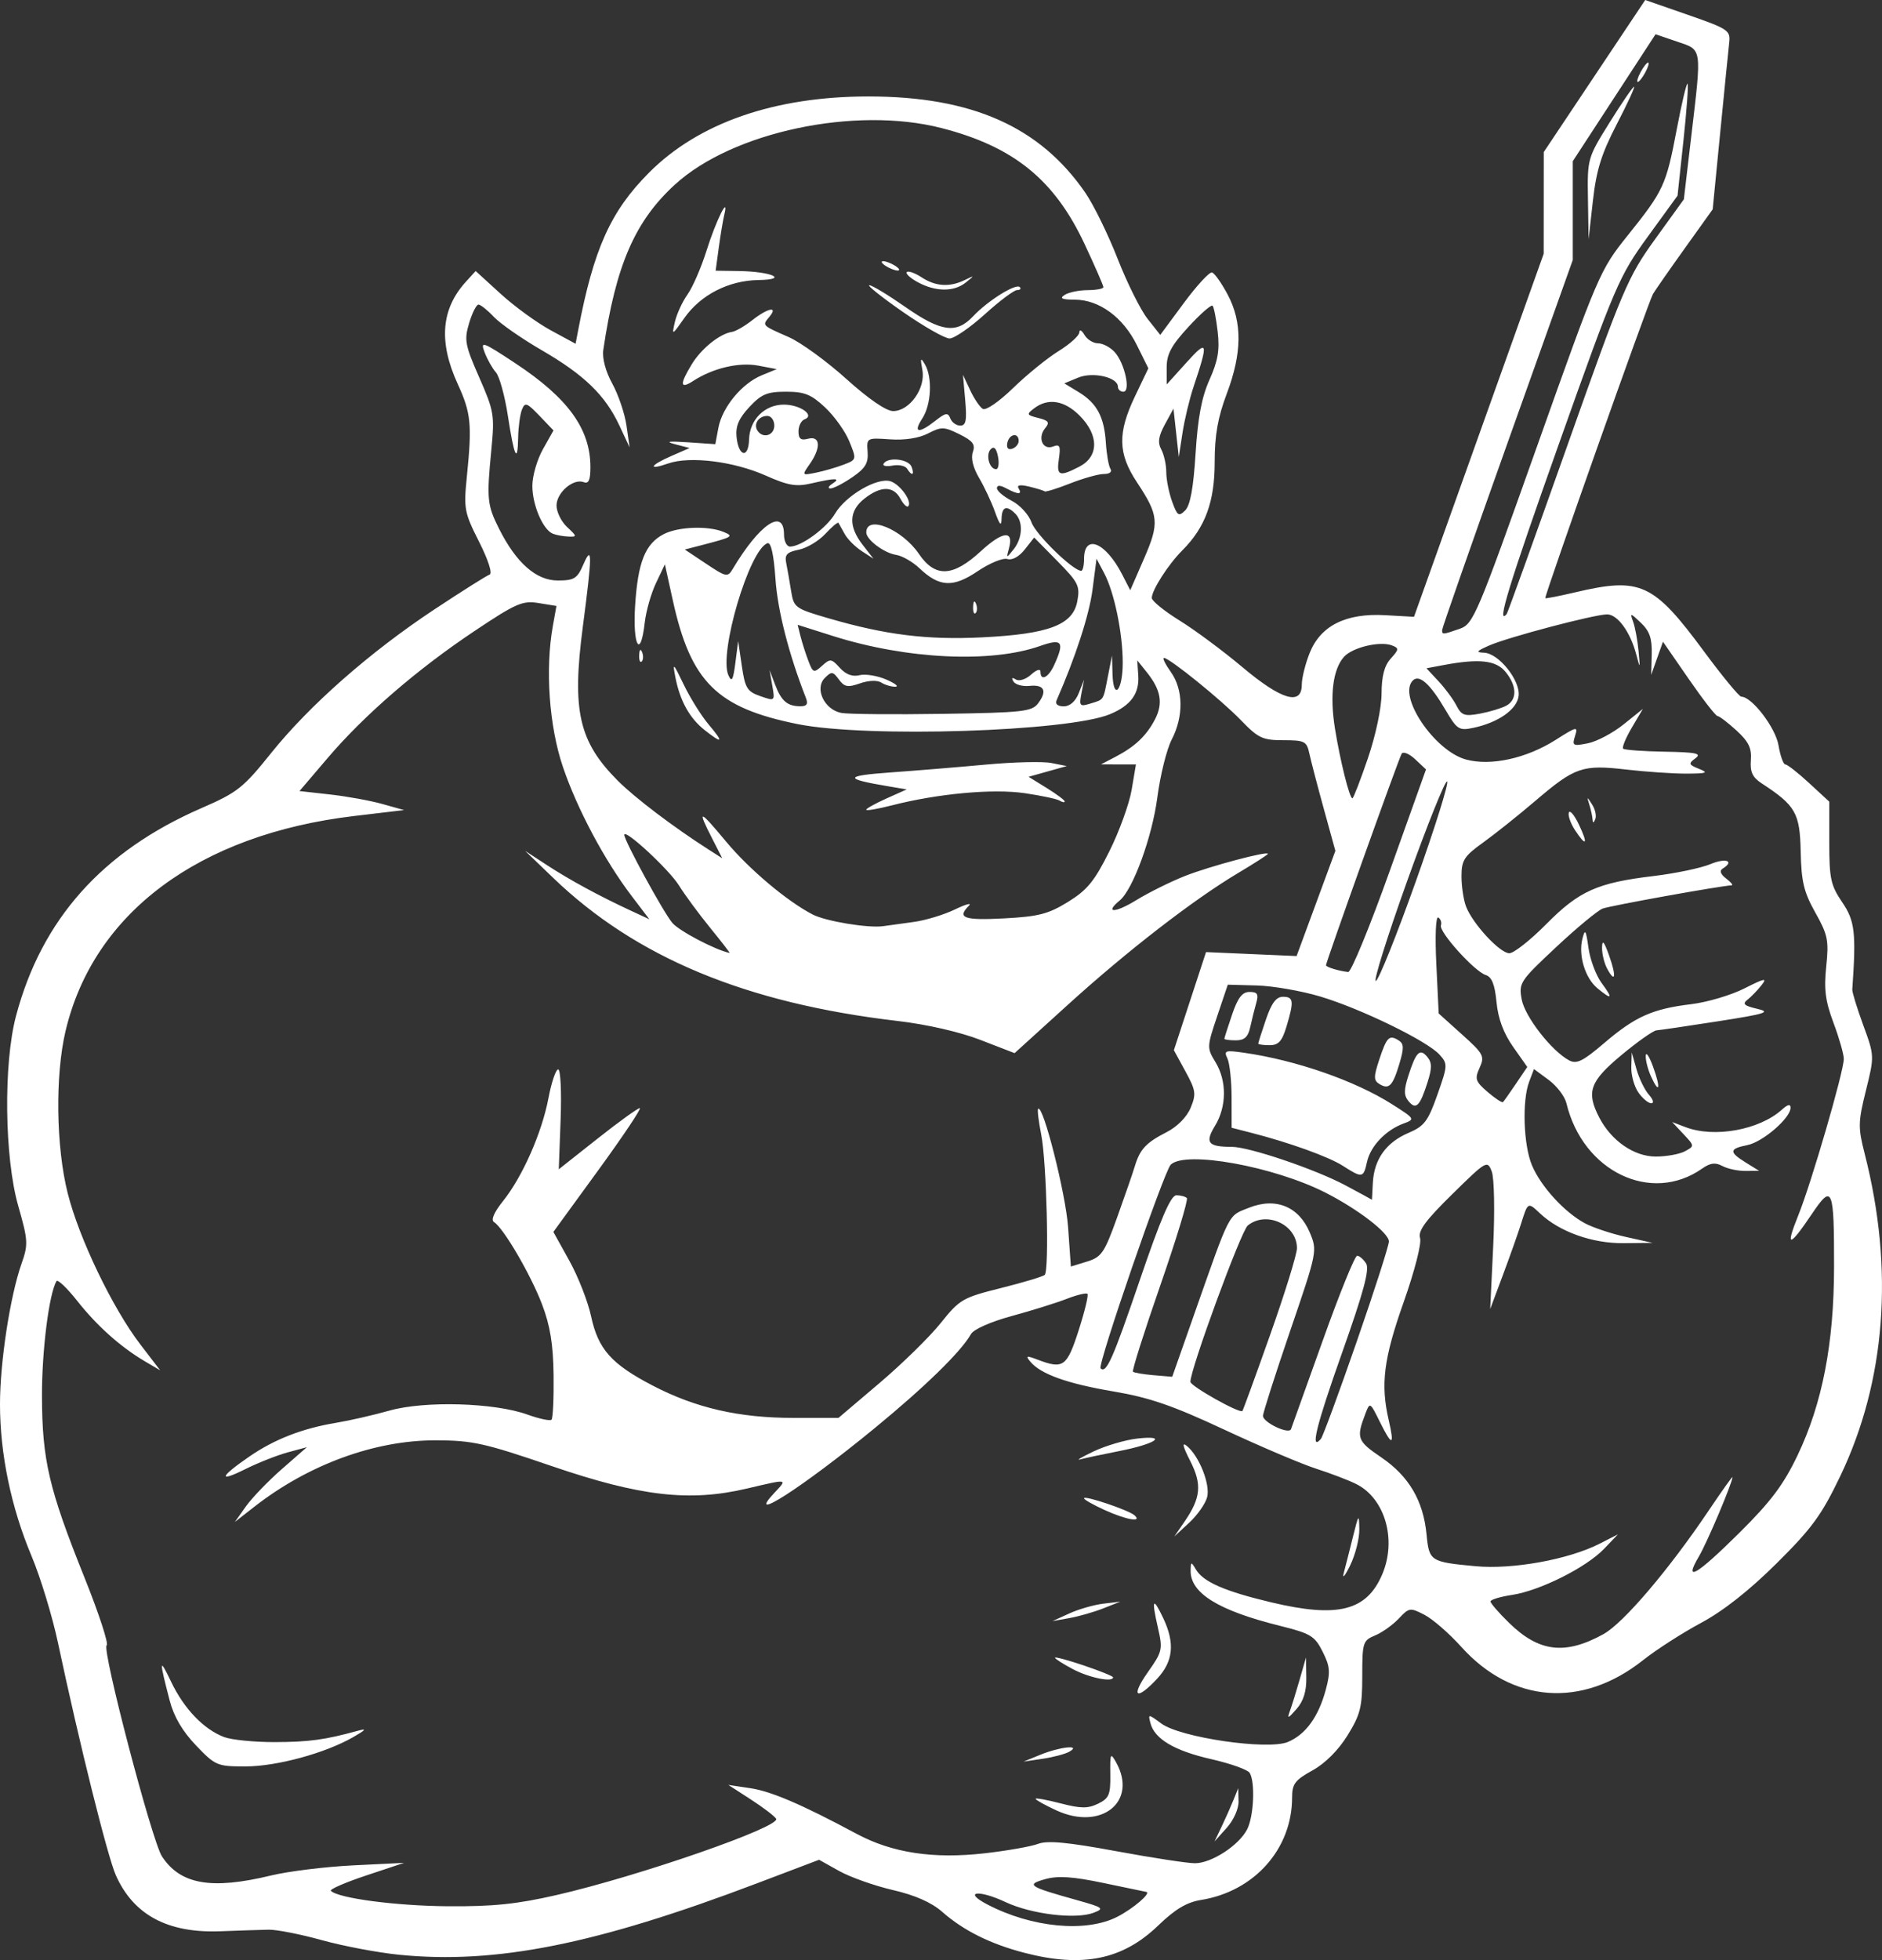 <?xml version="1.0" encoding="UTF-8" standalone="no"?>
<!-- Created with Inkscape (http://www.inkscape.org/) -->

<svg
   version="1.1"
   id="svg1"
   width="388.894"
   height="404.935"
   viewBox="0 0 388.894 404.935"
   xmlns="http://www.w3.org/2000/svg"
   xmlns:svg="http://www.w3.org/2000/svg">
  <rect x="0" y="0" width="388.894" height="404.935" fill="#333333" stroke="none"/>
  <defs
     id="defs1" />
  <g
     id="g1"
     transform="translate(-50.47,-26.312)">
    <path
       style="fill:#ffffff"
       d="m 132.97,430.148 c -4.4,-0.44 -11.6,-1.799 -16,-3.021 -4.4,-1.222 -9.35,-2.194 -11,-2.161 -1.65,0.033 -6.15,0.18 -10,0.326 -10.848,0.412 -17.906,-3.371 -21.556,-11.554 -1.723,-3.864 -7.58,-27.379 -11.955,-48 -1.167,-5.5 -3.635,-13.6 -5.485,-18 -4.205,-10.001 -6.505,-21.078 -6.505,-31.327 0,-8.7 2.09,-22.342 4.446,-29.019 1.409,-3.995 1.363,-4.808 -0.681,-11.97 -2.845,-9.968 -3.074,-29.324 -0.465,-39.184 5.291,-19.99 17.843,-34.068 38.315,-42.971 7.46,-3.244 8.625,-4.164 14.424,-11.395 7.916,-9.869 20.435,-20.878 33.767,-29.691 5.669,-3.748 10.785,-6.973 11.37,-7.168 0.623,-0.208 -0.28,-3.016 -2.176,-6.773 -3.058,-6.058 -3.2,-6.813 -2.529,-13.46 1.094,-10.842 0.868,-13.121 -1.901,-19.168 -3.968,-8.668 -3.42,-15.469 1.699,-21.092 l 2.02,-2.218 5.171,4.718 c 2.844,2.595 7.49,5.976 10.325,7.514 l 5.154,2.796 0.533,-2.796 c 3.21,-16.83 6.704,-24.594 14.662,-32.574 10.246,-10.275 25.946,-15.722 45.316,-15.722 21.369,0 35.428,6.241 44.824,19.898 1.708,2.482 4.707,8.607 6.665,13.611 1.958,5.004 4.743,10.596 6.188,12.425 l 2.628,3.327 4.872,-6.587 c 2.68,-3.623 5.302,-6.463 5.828,-6.312 0.526,0.151 1.988,2.227 3.25,4.613 3.02,5.71 2.956,12.028 -0.206,20.428 -1.856,4.931 -2.5,8.579 -2.5,14.159 0,8.179 -1.946,13.474 -6.697,18.225 -2.895,2.895 -6.294,8.194 -6.299,9.82 -0.002,0.609 2.584,2.707 5.746,4.663 3.163,1.955 9.009,6.294 12.992,9.642 8.054,6.77 12.258,8.007 12.258,3.608 0,-1.364 0.732,-4.309 1.626,-6.544 2.26,-5.649 7.485,-8.266 15.593,-7.811 l 5.967,0.335 13.4,-37.5 13.4,-37.5 0.007,-10.505 0.007,-10.505 10.484,-15.708 10.484,-15.708 8.827,3.07 c 8.312,2.89 8.809,3.224 8.529,5.712 -0.164,1.454 -0.999,9.802 -1.857,18.552 l -1.56,15.909 -5.788,8.091 c -3.184,4.45 -6.132,8.682 -6.551,9.404 -0.947,1.63 -22.523,62.566 -22.25,62.839 0.109,0.109 2.895,-0.436 6.19,-1.211 13.475,-3.17 16.15,-1.943 26.589,12.191 3.806,5.153 7.28,9.369 7.721,9.369 2.179,0 7.072,6.389 7.688,10.039 0.368,2.178 1.005,3.961 1.415,3.961 0.41,0 2.621,1.731 4.912,3.846 l 4.166,3.846 v 8.421 c 0,7.481 0.299,8.861 2.673,12.356 2.624,3.862 2.902,6.266 2.083,18.03 -0.038,0.55 0.979,3.861 2.26,7.358 2.324,6.342 2.325,6.376 0.558,13.5 -1.63,6.571 -1.649,7.621 -0.238,13.142 6.088,23.817 4.335,46.892 -5.054,66.5 -3.862,8.067 -5.849,10.79 -13.166,18.049 -5.662,5.617 -11.018,9.836 -15.617,12.301 -3.85,2.063 -9.25,5.536 -12,7.716 -12.57,9.968 -27.053,8.898 -37.545,-2.772 -2.478,-2.756 -5.896,-5.73 -7.596,-6.609 -2.97,-1.536 -3.179,-1.505 -5.324,0.778 -1.228,1.307 -3.425,2.872 -4.884,3.477 -2.526,1.049 -2.651,1.446 -2.651,8.412 0,6.4 -0.379,7.924 -3.041,12.23 -1.899,3.072 -4.621,5.791 -7.25,7.243 -3.616,1.997 -4.209,2.787 -4.209,5.601 0,10.62 -7.817,19.402 -18.839,21.164 -2.933,0.469 -5.329,1.903 -8.849,5.295 -7.323,7.058 -15.626,8.747 -27.633,5.619 -7.036,-1.833 -12.562,-4.584 -16.958,-8.444 -2.239,-1.966 -5.603,-3.453 -10.245,-4.53 -3.801,-0.882 -8.781,-2.648 -11.065,-3.924 l -4.154,-2.321 -12.879,4.884 c -33.227,12.602 -53.938,16.734 -73.879,14.741 z m 148.357,-7.837 c 3.288,-1.677 7.092,-4.932 6.016,-5.148 -0.205,-0.041 -4.197,-0.873 -8.872,-1.849 -6.35,-1.326 -9.385,-1.527 -12,-0.794 -4.08,1.143 -3.49,1.536 6.488,4.324 5.502,1.538 5.786,1.75 3.5,2.623 -3.703,1.414 -12.879,0.302 -18.218,-2.208 -5.561,-2.614 -8.882,-2.187 -3.77,0.485 9.192,4.804 20.375,5.873 26.857,2.566 z m -115.857,-4.501 c 17.048,-3.912 46.404,-14.11 45.381,-15.765 -0.341,-0.552 -2.704,-2.349 -5.25,-3.995 l -4.631,-2.992 4.5,0.671 c 4.369,0.651 10.66,3.348 22.007,9.433 7.348,3.941 15.839,5.23 26.48,4.021 4.625,-0.526 9.582,-1.401 11.015,-1.946 1.936,-0.736 6.082,-0.349 16.119,1.505 7.432,1.373 14.766,2.496 16.298,2.496 3.427,0 9.12,-3.705 10.802,-7.03 1.378,-2.724 1.678,-9.794 0.495,-11.656 -0.415,-0.652 -3.987,-1.921 -7.938,-2.82 -7.586,-1.725 -11.694,-4.155 -12.548,-7.422 -0.508,-1.941 -0.468,-1.94 2.249,0.07 3.921,2.899 21.971,5.535 26.123,3.815 3.672,-1.521 6.345,-5.191 7.849,-10.776 0.991,-3.679 0.897,-4.818 -0.647,-7.891 -1.635,-3.255 -2.466,-3.756 -8.861,-5.347 -12.674,-3.153 -18.482,-6.743 -18.413,-11.383 0.028,-1.88 0.12,-1.908 1.05,-0.311 1.529,2.626 5.911,4.548 15.645,6.862 13.751,3.27 19.702,1.755 22.913,-5.83 3.009,-7.11 0.567,-15.609 -5.344,-18.598 -1.537,-0.777 -5.269,-2.208 -8.294,-3.179 -3.025,-0.971 -11.575,-4.604 -19,-8.072 -10.673,-4.985 -15.47,-6.639 -22.905,-7.896 -9.582,-1.62 -15.057,-3.582 -17.198,-6.161 -1.019,-1.228 -0.796,-1.288 1.519,-0.408 5.302,2.016 6.044,1.486 8.471,-6.051 1.255,-3.895 2.074,-7.289 1.822,-7.542 -0.253,-0.253 -2.203,0.219 -4.334,1.049 -2.131,0.83 -7.23,2.42 -11.331,3.535 -4.331,1.177 -7.856,2.74 -8.408,3.728 -2.024,3.616 -9.583,10.986 -20.135,19.628 -14.727,12.062 -26.649,19.73 -20.5,13.184 2.779,-2.958 2.953,-2.93 -5.688,-0.898 -11.828,2.782 -22.035,1.604 -40.312,-4.65 -13.913,-4.761 -16.37,-5.306 -24,-5.319 -12.578,-0.022 -26.328,5.022 -37.483,13.751 l -3.983,3.116 2.267,-3.202 c 1.247,-1.761 4.594,-5.238 7.438,-7.726 l 5.171,-4.524 -3.956,1.072 c -2.176,0.59 -6.115,2.146 -8.754,3.459 -5.715,2.843 -5.326,1.635 0.839,-2.607 5.183,-3.566 10.968,-5.811 17.96,-6.968 2.75,-0.455 7.7,-1.589 11,-2.519 7.258,-2.046 21.662,-1.632 28.461,0.818 2.454,0.884 4.704,1.364 5,1.066 0.296,-0.298 0.489,-4.441 0.429,-9.206 -0.082,-6.411 -0.706,-10.225 -2.399,-14.664 -2.338,-6.129 -7.959,-15.744 -9.907,-16.949 -0.691,-0.427 -0.014,-2.006 1.869,-4.36 4.019,-5.026 8.014,-14.079 9.376,-21.248 0.621,-3.269 1.528,-5.943 2.014,-5.943 0.487,0 0.713,4.644 0.503,10.319 l -0.382,10.319 7.992,-6.319 c 4.396,-3.476 8.333,-6.319 8.75,-6.319 0.417,0 -3.431,5.755 -8.551,12.789 l -9.309,12.789 3.307,5.961 c 1.819,3.278 3.837,8.436 4.486,11.461 1.46,6.815 4.191,9.885 12.751,14.334 8.885,4.618 17.811,6.666 29.054,6.666 h 9.314 l 8.502,-7.218 c 4.676,-3.97 10.356,-9.537 12.623,-12.371 3.924,-4.907 4.521,-5.253 12.507,-7.251 4.612,-1.154 8.661,-2.373 8.996,-2.709 0.945,-0.945 0.381,-23.344 -0.728,-28.95 -0.544,-2.75 -0.834,-5.154 -0.645,-5.344 1.013,-1.013 5.702,17.5 6.194,24.457 l 0.574,8.114 3.323,-1.02 c 3.01,-0.924 3.597,-1.783 6.233,-9.114 1.6,-4.452 3.248,-9.219 3.66,-10.594 1.051,-3.5 2.326,-4.867 6.546,-7.02 2.221,-1.133 4.192,-3.126 4.985,-5.039 1.181,-2.852 1.075,-3.597 -1.076,-7.534 l -2.387,-4.369 3.322,-10.134 3.322,-10.134 9.357,0.409 9.357,0.409 4.007,-10.867 4.007,-10.867 -2.391,-8.678 c -1.315,-4.773 -2.659,-9.915 -2.985,-11.428 -0.547,-2.533 -0.97,-2.75 -5.372,-2.75 -4.283,0 -5.187,-0.424 -8.731,-4.096 -4.073,-4.221 -14.802,-12.904 -15.945,-12.904 -0.354,0 0.287,1.307 1.424,2.904 2.592,3.641 2.665,9.171 0.184,13.959 -1.036,2 -2.373,7.376 -2.971,11.947 -1.07,8.178 -5.027,19.016 -7.775,21.297 -3.213,2.666 -0.989,2.64 3.38,-0.041 2.612,-1.603 7.186,-3.871 10.163,-5.04 5.093,-2.001 17.087,-5.198 17.087,-4.555 0,0.162 -2.779,1.95 -6.176,3.974 -9.225,5.495 -22.98,16.141 -35.25,27.282 l -10.927,9.921 -7.073,-2.736 c -4.248,-1.644 -11.067,-3.204 -17.073,-3.906 C 204.62,233.576 181.874,224.122 164.745,207.64 l -5.774,-5.556 4.5,2.94 c 4.699,3.07 10.825,6.397 17.339,9.416 l 3.839,1.78 -3.61,-4.741 c -5.647,-7.416 -11.291,-18.004 -14.254,-26.741 -2.843,-8.384 -3.682,-20.171 -2.073,-29.121 l 0.741,-4.121 -3.692,-0.599 c -3.323,-0.539 -4.646,0.038 -13.241,5.778 -11.871,7.927 -22.775,17.355 -30.353,26.246 l -5.81,6.816 6.307,0.704 c 3.469,0.387 8.332,1.271 10.807,1.964 l 4.5,1.26 -10.333,1.227 c -32.097,3.81 -53.877,20.045 -59.629,44.449 -2.164,9.182 -1.966,23.874 0.453,33.487 2.35,9.342 9.279,23.757 15.019,31.246 l 4.09,5.336 -3.118,-1.836 c -5.05,-2.973 -9.916,-7.312 -14.015,-12.498 -2.111,-2.67 -4.041,-4.513 -4.291,-4.096 -1.543,2.583 -3.031,14.344 -3.005,23.758 0.036,13.217 1.427,19.15 8.785,37.482 2.976,7.415 5.038,13.715 4.582,14 -1.066,0.666 9.36,40.449 11.428,43.605 3.808,5.812 10.204,6.932 22.535,3.945 3.575,-0.866 11.225,-1.807 17,-2.092 l 10.5,-0.518 -7.845,2.611 c -4.315,1.436 -7.593,2.863 -7.284,3.171 1.532,1.532 13.42,3.101 24.129,3.184 9.359,0.073 14.31,-0.437 22.5,-2.316 z m 137.403,-14.072 c 0.791,-1.65 1.893,-4.125 2.45,-5.5 l 1.012,-2.5 0.068,2.694 c 0.039,1.544 -1.007,3.892 -2.45,5.5 l -2.517,2.806 z M 268.72,400.304 c -2.337,-1.083 -4.25,-2.15 -4.25,-2.371 0,-0.221 2.318,0.199 5.15,0.934 4.177,1.083 5.642,1.097 7.75,0.072 2.278,-1.107 2.591,-1.855 2.533,-6.041 -0.061,-4.404 0.034,-4.597 1.215,-2.469 4.503,8.115 -3.109,14.179 -12.398,9.875 z M 90.976,386.904 c -2.799,-2.921 -4.57,-5.935 -5.436,-9.25 -2.212,-8.475 -2.17,-9.061 0.284,-3.917 2.669,5.593 6.741,9.842 10.961,11.436 1.548,0.585 6.273,1.053 10.5,1.04 7.064,-0.022 10.346,-0.472 17.185,-2.356 1.854,-0.511 1.595,-0.169 -1,1.321 -5.792,3.327 -15.837,6.059 -22.277,6.059 -5.849,0 -6.214,-0.155 -10.218,-4.333 z m 174.495,1.914 c 4.009,-1.636 8.523,-2.119 6,-0.642 -0.825,0.483 -3.3,1.146 -5.5,1.474 l -4,0.596 z m 51.56,-9.081 c 0.4,-1.1 1.308,-4.025 2.016,-6.5 l 1.288,-4.5 0.068,4.139 c 0.046,2.844 -0.585,4.878 -2.016,6.5 -1.805,2.045 -1.986,2.093 -1.356,0.361 z m -29.366,-7.974 c 3.013,-4.274 3.105,-4.688 2.061,-9.249 -1.341,-5.861 -1.021,-6.41 1.113,-1.912 2.457,5.178 2.075,8.948 -1.27,12.529 -4.315,4.619 -5.516,3.756 -1.904,-1.369 z m -15.445,-0.594 c -2.062,-1.089 -3.75,-2.164 -3.75,-2.39 0,-0.226 2.7,0.501 6,1.616 3.3,1.114 6,2.21 6,2.434 0,1.09 -4.913,0.102 -8.25,-1.66 z m -0.756,-11.547 c 1.922,-0.874 5.072,-1.777 7,-2.005 l 3.506,-0.416 -3.536,1.392 c -1.945,0.765 -5.095,1.668 -7,2.005 l -3.464,0.614 z m 56.688,-8.385 c 0.366,-1.375 1.223,-4.75 1.906,-7.5 1.155,-4.654 1.245,-4.758 1.3,-1.5 0.032,1.925 -0.825,5.3 -1.906,7.5 -1.081,2.2 -1.666,2.875 -1.3,1.5 z m -32.92,-10.561 c 3.394,-4.938 3.652,-7.705 1.173,-12.565 -1.542,-3.022 -1.747,-3.963 -0.671,-3.07 2.543,2.11 4.845,7.914 4.183,10.548 -0.335,1.336 -2,3.716 -3.699,5.288 l -3.09,2.86 z m -16.513,-2.412 c -2.337,-1.061 -4.25,-2.149 -4.25,-2.417 0,-0.675 9.278,2.454 10.45,3.523 1.669,1.523 -1.752,0.913 -6.2,-1.106 z m -2.25,-12.111 c 2.475,-1.176 6.525,-2.368 9,-2.649 6.523,-0.74 3.823,1.109 -3.794,2.599 -3.462,0.677 -7.062,1.446 -8,1.71 -0.938,0.263 0.319,-0.484 2.794,-1.66 z m 105.376,37.726 c 4.104,-2.267 13.489,-13.291 21.689,-25.475 2.714,-4.034 4.935,-7.156 4.935,-6.94 0,1.144 -5.226,13.492 -6.94,16.397 -3.247,5.503 -0.504,3.902 8.349,-4.873 6.527,-6.469 9.126,-9.929 12.041,-16.03 5.117,-10.707 7.52,-23.107 7.537,-38.888 0.017,-16.441 -0.333,-17.276 -4.59,-10.954 -4.689,6.963 -5.537,7.047 -2.803,0.278 2.707,-6.702 9.407,-29.725 9.407,-32.326 0,-0.965 -0.957,-4.312 -2.127,-7.439 -1.689,-4.514 -1.998,-6.917 -1.502,-11.669 0.561,-5.366 0.329,-6.512 -2.247,-11.102 -2.385,-4.249 -2.9,-6.393 -3.031,-12.619 -0.169,-7.983 -1.046,-9.513 -8.082,-14.105 -1.881,-1.228 -2.402,-2.352 -2.216,-4.789 0.19,-2.488 -0.467,-3.832 -2.999,-6.145 -1.783,-1.628 -3.535,-2.961 -3.894,-2.961 -0.359,0 -3.041,-3.456 -5.961,-7.68 l -5.309,-7.68 -1.217,3.43 -1.217,3.43 0.114,-4.259 c 0.087,-3.264 -0.436,-4.783 -2.238,-6.5 -2.183,-2.079 -2.299,-2.097 -1.614,-0.241 0.406,1.1 0.909,3.8 1.119,6 0.363,3.803 0.34,3.841 -0.467,0.775 -1.222,-4.644 -3.866,-8.275 -6.025,-8.275 -2.601,0 -20.387,4.688 -24.334,6.415 -2.651,1.159 -2.853,1.437 -1.091,1.504 3.032,0.114 7.52,5.722 7.142,8.922 -0.332,2.804 -4.212,5.525 -9.428,6.612 -2.888,0.602 -3.319,0.32 -5.692,-3.731 -3.143,-5.363 -5.405,-7.4 -6.738,-6.067 -3.197,3.197 4.472,14.573 11.012,16.334 5.125,1.38 12.464,-0.235 18.52,-4.076 4.399,-2.79 4.633,-2.836 3.984,-0.79 -0.639,2.014 -0.443,2.124 2.66,1.504 1.843,-0.369 5.152,-2.118 7.355,-3.888 l 4.005,-3.218 -2.281,3.867 c -1.255,2.127 -2.063,4.085 -1.795,4.353 0.267,0.267 4.108,0.548 8.534,0.624 6.6,0.113 7.751,0.358 6.398,1.362 -1.485,1.103 -1.41,1.32 0.757,2.187 2.028,0.811 1.619,0.965 -2.594,0.982 -2.75,0.011 -8.346,-0.368 -12.436,-0.841 -9.087,-1.052 -10.608,-0.529 -18.805,6.468 -3.493,2.982 -8.355,6.861 -10.805,8.62 -3.918,2.814 -4.455,3.653 -4.455,6.965 0,2.071 0.42,4.87 0.933,6.219 1.36,3.578 7.002,9.676 8.952,9.676 0.923,0 4.35,-2.701 7.616,-6.001 6.806,-6.877 10.558,-8.559 22.199,-9.95 4.51,-0.539 9.797,-1.647 11.75,-2.463 3.216,-1.344 5.063,-0.638 2.49,0.952 -0.67,0.414 -0.394,1.16 0.75,2.027 0.995,0.755 1.508,1.387 1.138,1.404 -2.376,0.112 -25.127,4.212 -26.662,4.805 -1.036,0.4 -5.372,3.993 -9.635,7.985 -7.477,7.002 -7.727,7.383 -7.084,10.81 0.667,3.554 6.175,10.624 9.779,12.553 1.563,0.836 2.849,0.204 7.276,-3.578 6.39,-5.459 9.97,-7.056 17.981,-8.023 3.29,-0.397 8.234,-1.863 10.985,-3.257 4.22,-2.138 4.77,-2.24 3.517,-0.649 -0.817,1.037 -2.115,2.379 -2.884,2.981 -1.114,0.873 -0.708,1.255 2,1.881 2.932,0.678 1.821,1.032 -8.101,2.58 -6.325,0.987 -12.039,1.828 -12.698,1.869 -0.659,0.041 -3.921,2.341 -7.25,5.111 -6.546,5.448 -7.317,7.616 -4.588,12.894 2.49,4.815 7.2,8.069 11.678,8.069 2.194,0 4.902,-0.488 6.017,-1.085 2.013,-1.077 2.01,-1.105 -0.301,-3.565 l -2.329,-2.479 2.8,1.065 c 5.939,2.258 15.258,0.557 19.883,-3.629 1.207,-1.092 1.787,-1.217 1.787,-0.385 0,2.125 -5.732,7.074 -8.935,7.715 -3.777,0.755 -3.835,1.422 -0.315,3.605 l 2.75,1.705 -2.816,0.027 c -1.549,0.015 -3.694,-0.443 -4.767,-1.018 -1.466,-0.785 -2.507,-0.654 -4.184,0.525 -10.543,7.411 -24.675,0.602 -28.056,-13.517 -0.334,-1.395 -1.978,-3.549 -3.652,-4.788 l -3.045,-2.251 -0.99,2.603 c -1.488,3.913 -1.19,13.055 0.561,17.255 1.82,4.363 6.711,9.723 10.949,12 1.65,0.886 5.475,2.16 8.5,2.831 l 5.5,1.22 -6,0.062 c -6.45,0.067 -13.205,-2.333 -17.246,-6.127 -2.567,-2.41 -2.508,-2.443 -3.985,2.233 -0.608,1.925 -2.283,6.65 -3.722,10.5 l -2.616,7 0.623,-13 c 0.348,-7.253 0.215,-14.069 -0.301,-15.419 -0.903,-2.364 -1.088,-2.258 -8.172,4.701 -5.514,5.416 -7.103,7.579 -6.639,9.04 0.349,1.1 -1.107,6.78 -3.409,13.299 -4.128,11.692 -4.788,16.927 -3.066,24.351 1.238,5.34 0.701,5.459 -1.803,0.398 -2.08,-4.204 -2.087,-4.208 -3.052,-1.668 -1.887,4.964 -1.665,5.563 3.317,8.948 5.696,3.87 8.68,8.948 9.349,15.905 0.533,5.547 0.776,5.704 10.168,6.577 7.63,0.709 19.197,-1.391 25.579,-4.645 l 3.802,-1.938 -2.879,3.005 c -3.688,3.849 -13.281,8.648 -19.001,9.506 -2.446,0.367 -4.447,0.975 -4.447,1.35 0,0.376 1.726,2.369 3.836,4.429 6.201,6.055 11.596,6.69 19.54,2.302 z m 7.181,-111.864 c -0.856,-1.222 -1.516,-3.585 -1.467,-5.25 l 0.09,-3.027 0.995,3.5 c 0.547,1.925 1.701,4.287 2.565,5.25 0.883,0.985 1.09,1.75 0.472,1.75 -0.604,0 -1.799,-1 -2.655,-2.223 z m 2.606,-3.32 c -0.639,-1.403 -1.131,-3.318 -1.092,-4.254 0.039,-0.937 0.716,0.058 1.504,2.21 1.632,4.454 1.342,5.894 -0.412,2.044 z m -11.065,-18.207 c -2.557,-2.106 -3.988,-6.823 -3.108,-10.25 0.545,-2.125 0.733,-1.839 1.252,1.904 0.336,2.422 1.557,5.684 2.715,7.25 2.417,3.27 2.167,3.589 -0.858,1.096 z m 1.984,-4.099 c -0.595,-1.111 -1.061,-3.062 -1.037,-4.336 0.032,-1.697 0.421,-1.257 1.455,1.646 1.543,4.331 1.299,5.898 -0.418,2.69 z m -6.652,-28.619 c -0.889,-1.357 -1.45,-2.968 -1.246,-3.58 0.204,-0.612 1.139,0.499 2.078,2.468 1.968,4.127 1.529,4.715 -0.831,1.112 z m 3.65,-2.2 c -0.043,-0.643 -0.338,-1.993 -0.654,-3 -0.547,-1.741 -0.519,-1.743 0.571,-0.044 0.63,0.983 0.925,2.333 0.654,3 -0.355,0.875 -0.514,0.887 -0.571,0.044 z m -48.745,107.958 c 3.666,-10.566 6.666,-19.901 6.666,-20.744 0,-1.745 -6.327,-6.622 -13.025,-10.041 -10.706,-5.465 -29.067,-8.794 -32.061,-5.813 -1.378,1.372 -15.166,41.389 -14.493,42.063 1.171,1.171 2.514,-1.846 8.079,-18.157 4.378,-12.831 6.428,-17.586 7.583,-17.591 0.871,-0.004 1.845,0.255 2.164,0.574 0.319,0.319 -2.146,8.429 -5.479,18.021 -3.333,9.592 -5.877,17.623 -5.654,17.846 0.223,0.223 2.14,0.551 4.26,0.729 l 3.854,0.323 4.397,-12.5 c 7.729,-21.972 7.057,-20.656 11.449,-22.413 5.537,-2.216 10.323,-0.265 12.584,5.127 1.574,3.756 1.542,3.917 -4.055,20.286 -3.103,9.075 -5.634,16.99 -5.623,17.589 0.024,1.358 5.346,3.877 5.79,2.741 0.178,-0.457 3.134,-8.705 6.568,-18.33 3.434,-9.625 6.626,-17.5 7.094,-17.5 0.467,0 1.303,0.719 1.858,1.599 0.752,1.192 -0.518,5.902 -4.989,18.5 -5.317,14.983 -6.647,20.399 -4.355,17.738 0.397,-0.46 3.721,-9.482 7.387,-20.048 z m -17.861,-1.491 c 3.04,-8.574 5.527,-16.613 5.527,-17.865 0,-4.874 -6.325,-7.789 -10.162,-4.683 -1.387,1.123 -11.896,29.749 -11.854,32.293 0.015,0.893 10.115,6.568 10.74,6.035 0.123,-0.105 2.71,-7.205 5.75,-15.779 z m 21.211,-31.378 c 0.249,-4.821 2.742,-8.324 7.315,-10.277 3.329,-1.421 4.076,-2.404 6.023,-7.919 2.146,-6.079 2.16,-6.365 0.42,-8.289 -2.553,-2.821 -16.305,-9.513 -24.669,-12.003 -3.89,-1.158 -9.77,-2.18 -13.067,-2.269 l -5.994,-0.163 -2.191,6.498 c -2.141,6.352 -2.149,6.566 -0.36,9.5 2.37,3.887 2.33,9.184 -0.101,13.17 -2.125,3.485 -1.446,4.332 3.469,4.332 3.581,0 17.264,4.631 23.47,7.943 3.025,1.614 5.5,2.961 5.5,2.992 0,0.031 0.083,-1.55 0.184,-3.514 z m -6.184,-3.489 c -2.943,-1.885 -11.074,-4.816 -19,-6.847 l -4,-1.025 -0.009,-6.279 c -0.005,-3.454 -0.396,-7.081 -0.869,-8.06 -0.778,-1.61 -0.442,-1.72 3.509,-1.15 10.709,1.546 22.864,5.773 30.472,10.599 4.819,3.056 4.856,3.118 2.396,4.028 -3.675,1.359 -6.809,4.662 -7.527,7.93 -0.732,3.333 -0.969,3.371 -4.972,0.806 z m 13.567,-13.35 c -0.987,-1.189 -0.995,-2.296 -0.037,-5.292 1.569,-4.91 2.376,-5.709 3.902,-3.87 0.987,1.189 0.995,2.296 0.037,5.292 -1.569,4.91 -2.376,5.709 -3.902,3.87 z m -6.05,-3.571 c -1.178,-0.728 -1.182,-1.481 -0.026,-4.984 1.556,-4.715 2.063,-5.229 3.988,-4.039 1.139,0.704 1.17,1.569 0.175,4.892 -1.37,4.572 -2.155,5.356 -4.137,4.131 z m -25.017,-8.332 c 0,-0.177 0.717,-2.427 1.594,-5 1.151,-3.377 2.124,-4.678 3.5,-4.678 2.217,0 2.324,0.874 0.748,6.134 -0.916,3.058 -1.648,3.866 -3.5,3.866 -1.288,0 -2.342,-0.145 -2.342,-0.322 z m -7,-1 c 0,-0.177 0.717,-2.427 1.594,-5 1.194,-3.504 2.102,-4.678 3.617,-4.678 1.621,0 1.895,0.447 1.382,2.25 -0.352,1.238 -0.911,3.487 -1.242,5 -0.45,2.059 -1.197,2.75 -2.976,2.75 -1.306,0 -2.375,-0.145 -2.375,-0.322 z m 60.258,9.277 2.335,-3.455 -2.936,-4.175 c -1.98,-2.816 -3.094,-5.818 -3.421,-9.222 -0.35,-3.644 -0.97,-5.201 -2.23,-5.601 -2.33,-0.739 -9.703,-8.911 -9.254,-10.256 0.195,-0.584 -0.05,-1.312 -0.545,-1.618 -0.521,-0.322 -0.693,3.725 -0.408,9.636 l 0.491,10.191 4.81,4.325 c 4.472,4.021 4.728,4.505 3.641,6.89 -1.045,2.293 -0.869,2.824 1.661,4.999 1.556,1.339 2.985,2.278 3.175,2.088 0.19,-0.19 1.397,-1.901 2.681,-3.801 z m -20.698,-41.783 c 3.958,-11.113 6.869,-20.408 6.469,-20.655 -0.399,-0.247 -4.113,9.004 -8.252,20.558 -4.139,11.554 -7.05,20.848 -6.469,20.655 0.581,-0.194 4.294,-9.445 8.252,-20.558 z m -5.393,-2.156 7.497,-20.984 -2.226,-2.092 c -1.224,-1.15 -2.486,-1.671 -2.804,-1.156 -0.58,0.939 -15.633,43.021 -15.633,43.704 0,0.376 2.677,1.191 4.585,1.395 0.597,0.064 4.458,-9.327 8.582,-20.868 z m -140.419,11.734 c -2.352,-2.888 -5.253,-6.825 -6.448,-8.75 -2.044,-3.293 -11.299,-11.854 -11.299,-10.452 0,1.199 8.038,15.931 9.916,18.175 1.397,1.669 8.893,5.607 11.845,6.223 0.144,0.03 -1.663,-2.308 -4.014,-5.195 z m 42.112,-1.216 c 2.397,-0.326 6.205,-1.484 8.461,-2.574 2.256,-1.09 3.557,-1.437 2.891,-0.771 -2.52,2.52 -1.047,3.054 7.226,2.619 7.155,-0.376 9.169,-0.893 13.25,-3.407 3.971,-2.446 5.464,-4.27 8.539,-10.433 2.05,-4.107 4.126,-9.83 4.613,-12.718 l 0.887,-5.25 -3.613,-0.006 -3.613,-0.006 2.998,-1.563 c 4.051,-2.112 6.419,-4.363 8.186,-7.78 1.686,-3.261 1.201,-6.047 -1.68,-9.645 l -2.002,-2.5 0.204,3.15 c 0.242,3.729 -1.548,6.175 -5.826,7.964 -8.616,3.601 -50.265,4.929 -64.542,2.057 -16.718,-3.363 -22.104,-8.702 -25.816,-25.592 l -1.631,-7.42 -1.841,3.88 c -1.013,2.134 -2.059,5.811 -2.325,8.17 -0.865,7.673 -2.513,4.81 -1.992,-3.46 0.569,-9.034 2.09,-12.848 5.914,-14.825 2.989,-1.546 9.158,-1.777 12.355,-0.462 2.199,0.904 1.937,1.063 -4.5,2.733 l -3.5,0.908 4.402,2.932 c 4.163,2.773 4.461,2.832 5.5,1.088 5.542,-9.302 10.598,-12.7 10.598,-7.123 0,1.375 0.562,2.498 1.25,2.496 2.327,-0.007 7.537,-3.827 9.308,-6.825 2.205,-3.732 8.727,-7.532 11.447,-6.669 2.023,0.642 4.576,4.251 3.657,5.17 -0.275,0.275 -1.002,-0.439 -1.616,-1.586 -1.418,-2.65 -4.053,-2.654 -7.411,-0.013 -3.234,2.544 -3.364,5.72 -0.391,9.543 l 2.244,2.885 -2.439,-1.585 c -1.341,-0.872 -2.914,-2.447 -3.494,-3.5 -0.58,-1.053 -1.163,-2.098 -1.295,-2.321 -0.132,-0.224 -1.356,0.797 -2.72,2.269 -1.364,1.472 -3.838,2.947 -5.498,3.279 -2.423,0.485 -2.933,1.024 -2.588,2.731 0.237,1.17 0.69,3.752 1.007,5.737 0.56,3.506 0.786,3.671 7.808,5.716 11.739,3.419 20.301,4.479 31.657,3.921 13.771,-0.677 18.761,-2.562 19.675,-7.431 0.599,-3.191 0.246,-3.903 -4.126,-8.342 l -4.781,-4.854 -1.947,2.475 c -1.173,1.492 -2.603,2.273 -3.597,1.966 -0.907,-0.28 -3.664,0.852 -6.127,2.516 -5.094,3.442 -7.928,3.296 -12.048,-0.621 -1.389,-1.32 -3.548,-2.557 -4.798,-2.747 -2.5,-0.382 -6.177,-3.144 -6.177,-4.64 0,-3.701 7.393,-0.687 10.879,4.436 3.358,4.934 7.006,4.778 12.784,-0.548 4.521,-4.167 6.864,-4.418 5.826,-0.622 -0.578,2.115 -0.556,2.12 0.959,0.225 1.852,-2.317 2.014,-5.697 0.352,-7.359 -1.813,-1.813 -2.795,-1.45 -2.844,1.05 -0.032,1.661 -0.387,1.289 -1.356,-1.423 -0.721,-2.02 -2.204,-5.185 -3.295,-7.034 -1.248,-2.115 -1.723,-4.09 -1.282,-5.327 0.56,-1.568 -0.001,-2.313 -2.773,-3.684 -3.178,-1.571 -3.733,-1.585 -6.484,-0.162 -1.886,0.975 -4.819,1.43 -7.859,1.218 -4.813,-0.336 -4.848,-0.316 -4.629,2.588 0.176,2.329 -0.473,3.4 -3.177,5.25 -1.869,1.278 -3.894,2.317 -4.5,2.309 -0.606,-0.008 -0.427,-0.452 0.398,-0.985 1.854,-1.198 0.638,-1.216 -4.325,-0.065 -3.166,0.735 -4.803,0.454 -9.5,-1.632 -6.568,-2.917 -15.627,-4.038 -20.081,-2.486 -4.33,1.509 -3.867,0.417 0.657,-1.552 l 3.75,-1.632 -3,-0.782 c -2.134,-0.556 -1.367,-0.671 2.654,-0.399 l 5.654,0.383 0.636,-3.388 c 0.795,-4.237 4.849,-9.15 8.938,-10.831 l 3.118,-1.282 -3.812,-0.724 c -3.974,-0.755 -9.375,0.514 -13.438,3.157 -2.762,1.796 -2.852,0.733 -0.294,-3.462 1.968,-3.228 5.793,-6.298 8.306,-6.667 0.752,-0.11 2.636,-1.199 4.187,-2.419 3.223,-2.535 5.417,-2.967 3.531,-0.694 -1.514,1.824 -1.62,1.714 4.02,4.201 2.475,1.091 7.819,4.975 11.874,8.63 4.589,4.135 8.244,6.645 9.677,6.645 3.389,0 6.745,-4.711 6.043,-8.484 -0.464,-2.493 -0.373,-2.697 0.522,-1.176 1.591,2.704 1.319,8.346 -0.54,11.183 -1.958,2.988 -0.769,3.203 2.685,0.486 2.137,-1.681 2.62,-1.759 3.103,-0.5 0.315,0.82 1.24,1.491 2.056,1.491 1.182,0 1.391,-1.068 1.023,-5.25 l -0.461,-5.25 1.48,3.173 c 0.814,1.745 1.987,3.487 2.606,3.869 0.64,0.395 3.352,-1.467 6.278,-4.311 2.834,-2.754 7.065,-6.188 9.402,-7.632 2.337,-1.444 4.264,-3.182 4.28,-3.863 0.017,-0.681 0.489,-0.45 1.05,0.513 0.561,0.963 1.827,1.75 2.815,1.75 0.987,0 2.535,0.817 3.438,1.816 2.074,2.292 3.364,8.184 1.792,8.184 -0.619,0 -1.125,-0.461 -1.125,-1.025 0,-1.965 -5.168,-3.148 -8.223,-1.883 l -2.855,1.183 2.975,1.809 c 3.763,2.289 5.276,5.116 5.615,10.496 0.147,2.34 0.569,4.742 0.937,5.338 0.396,0.64 -0.157,1.083 -1.353,1.083 -1.112,0 -4.24,0.874 -6.95,1.942 -2.71,1.068 -5.09,1.807 -5.287,1.641 -0.197,-0.166 -1.634,-0.608 -3.193,-0.983 -1.859,-0.447 -2.613,-0.323 -2.191,0.359 0.817,1.322 -0.077,1.323 -2.541,0.005 -1.285,-0.688 -1.934,-0.696 -1.934,-0.026 0,0.555 1.383,1.725 3.074,2.599 1.691,0.874 3.526,2.886 4.078,4.469 0.864,2.48 8.583,9.992 10.266,9.992 0.32,0 0.582,-1.098 0.582,-2.441 0,-5.295 4.448,-3.491 7.879,3.196 l 1.671,3.257 2.834,-6.505 c 3.222,-7.395 3.079,-8.957 -1.445,-15.786 -3.945,-5.956 -4.039,-10.189 -0.393,-17.815 l 2.745,-5.744 -2.395,-4.83 c -2.841,-5.729 -7.765,-9.326 -12.793,-9.348 -2.694,-0.011 -3.224,-0.26 -2.102,-0.985 0.825,-0.533 2.962,-0.976 4.75,-0.985 1.788,-0.008 3.25,-0.286 3.25,-0.618 0,-0.331 -1.756,-4.349 -3.901,-8.927 -6.223,-13.28 -14.661,-20.114 -29.559,-23.939 -17.84,-4.581 -43.153,0.779 -55.057,11.659 -8.297,7.583 -12.227,16.64 -14.82,34.151 -0.259,1.749 0.456,4.439 1.861,7 1.255,2.287 2.572,6.184 2.927,8.659 l 0.645,4.5 -2.104,-4.5 c -2.934,-6.275 -7.259,-10.472 -16.04,-15.565 -4.152,-2.408 -8.618,-5.516 -9.924,-6.907 -1.306,-1.391 -2.729,-2.528 -3.161,-2.528 -0.432,0 -1.303,1.726 -1.934,3.835 -1.044,3.485 -0.854,4.507 2.089,11.211 3.055,6.961 3.196,7.801 2.506,14.915 -0.99,10.2 -0.872,11.429 1.572,16.31 3.543,7.075 7.678,10.729 12.146,10.729 3.39,0 4.022,-0.39 5.265,-3.25 1.896,-4.362 1.882,-2.142 -0.081,12.792 -2.284,17.372 -0.84,23.73 7.224,31.817 3.52,3.53 11.513,9.592 18.717,14.194 l 2.869,1.833 -2.119,-4.153 c -3.112,-6.1 -2.664,-5.992 2.907,0.702 4.777,5.74 12.62,12.343 17.904,15.072 2.709,1.399 11.486,2.849 14.571,2.406 1.1,-0.158 3.961,-0.554 6.359,-0.879 z m -9.859,-23.178 c 0,-0.25 1.881,-1.296 4.181,-2.326 l 4.181,-1.872 -3.931,-0.661 c -9.136,-1.537 -9.012,-2.157 0.571,-2.842 5.224,-0.374 14.138,-1.107 19.808,-1.63 5.67,-0.523 11.731,-0.667 13.468,-0.319 l 3.159,0.632 -3.948,1.108 -3.948,1.108 3.73,2.305 c 2.051,1.268 3.73,2.52 3.73,2.783 0,0.263 -0.466,0.189 -1.036,-0.163 -0.57,-0.352 -3.832,-1.047 -7.25,-1.545 -6.573,-0.958 -17.95,0.091 -27.464,2.531 -2.888,0.741 -5.25,1.142 -5.25,0.893 z m -33.385,-16.444 c -3.114,-2.449 -5.106,-6.039 -6.057,-10.912 -0.617,-3.165 -0.452,-3.022 1.724,1.5 1.324,2.75 3.642,6.463 5.151,8.25 3.175,3.76 2.929,4.11 -0.819,1.162 z m -13.536,-15.495 c 0.048,-1.165 0.285,-1.402 0.604,-0.604 0.289,0.722 0.253,1.584 -0.079,1.917 -0.332,0.332 -0.569,-0.258 -0.525,-1.312 z m 69,-10 c 0.048,-1.165 0.285,-1.402 0.604,-0.604 0.289,0.722 0.253,1.584 -0.079,1.917 -0.332,0.332 -0.569,-0.258 -0.525,-1.312 z m -86.85,-15.086 c -2.045,-0.823 -4.229,-5.933 -4.229,-9.895 0,-2.015 0.983,-5.413 2.185,-7.552 l 2.185,-3.888 -2.909,-3.036 c -2.595,-2.708 -2.985,-2.843 -3.615,-1.248 -0.388,0.983 -0.738,3.551 -0.776,5.705 -0.101,5.613 -0.817,4.112 -2.129,-4.459 -0.628,-4.102 -1.74,-8.134 -2.472,-8.96 -0.732,-0.826 -1.776,-2.674 -2.321,-4.106 -0.926,-2.435 -0.516,-2.292 6.299,2.202 10.917,7.198 15.552,13.6 15.552,21.481 0,2.69 -0.361,3.5 -1.385,3.108 -2.148,-0.824 -5.615,2.161 -5.615,4.835 0,1.322 0.985,3.322 2.189,4.443 2.065,1.924 2.079,2.034 0.25,1.96 -1.066,-0.043 -2.511,-0.309 -3.21,-0.59 z m 73.213,-13.425 c -0.372,-0.602 -1.735,-0.892 -3.029,-0.644 -1.294,0.247 -2.115,0.065 -1.824,-0.406 0.885,-1.432 5.159,-0.954 5.772,0.644 0.668,1.742 0.069,2.006 -0.92,0.406 z m -0.897,-32.406 c -4.346,-3.025 -7.451,-5.5 -6.901,-5.5 0.55,0 3.893,2.02 7.428,4.489 7.377,5.152 10.56,5.596 13.986,1.948 3.023,-3.218 8.847,-6.866 9.661,-6.052 0.338,0.338 0.094,0.614 -0.542,0.614 -0.636,0 -3.641,2.25 -6.677,5 -3.037,2.75 -6.316,5 -7.287,5 -0.971,0 -5.322,-2.475 -9.668,-5.5 z m -47.083,2.061 c 0.369,-1.616 1.543,-4.164 2.609,-5.662 1.066,-1.498 2.834,-5.575 3.929,-9.061 1.95,-6.211 4.717,-11.775 3.649,-7.338 -0.265,1.1 -0.772,4.138 -1.127,6.75 l -0.645,4.75 4.811,0.07 c 6.802,0.099 10.406,1.766 4.021,1.859 -6.137,0.09 -11.92,3.051 -15.28,7.823 -2.586,3.673 -2.625,3.689 -1.968,0.808 z m 50.199,-8.179 c -1.561,-0.846 -2.588,-1.789 -2.281,-2.095 0.306,-0.306 1.68,0.179 3.053,1.078 2.884,1.89 5.78,2.079 8.882,0.58 2.11,-1.019 2.118,-1.002 0.243,0.5 -2.437,1.952 -6.223,1.928 -9.897,-0.063 z m -6.662,-3.382 c -0.825,-0.533 -1.05,-0.969 -0.5,-0.969 0.55,0 1.675,0.436 2.5,0.969 0.825,0.533 1.05,0.969 0.5,0.969 -0.55,0 -1.675,-0.436 -2.5,-0.969 z m 99.651,101.75 c 1.631,-4.779 2.822,-10.414 2.832,-13.395 0.012,-3.62 0.576,-5.762 1.903,-7.229 1.709,-1.889 1.732,-2.144 0.242,-2.715 -2.476,-0.95 -8.15,0.401 -9.907,2.359 -2.295,2.558 -2.974,7.95 -1.866,14.823 1.081,6.702 3.006,14.407 3.601,14.407 0.209,0 1.646,-3.712 3.195,-8.25 z M 264.979,171.621 c 1.951,-2.581 1.279,-3.937 -1.788,-3.608 -1.413,0.152 -2.898,-0.255 -3.3,-0.905 -0.471,-0.763 -0.299,-0.914 0.488,-0.428 0.684,0.423 2.066,-0.015 3.155,-1 1.119,-1.013 1.937,-1.265 1.937,-0.598 0,2.04 1.643,1.234 2.839,-1.392 2.196,-4.821 1.661,-5.541 -2.917,-3.925 -10.158,3.584 -27.607,2.748 -42.761,-2.049 l -7.339,-2.323 0.597,2.378 c 0.328,1.308 1.055,3.582 1.614,5.054 0.954,2.51 1.13,2.574 2.83,1.036 1.688,-1.527 1.941,-1.498 3.681,0.425 1.242,1.372 2.605,1.88 4.062,1.514 1.206,-0.303 3.701,0.104 5.544,0.904 1.843,0.8 2.675,1.465 1.85,1.479 -0.825,0.013 -2.127,-0.373 -2.894,-0.859 -0.827,-0.524 -2.617,-0.456 -4.403,0.166 -2.531,0.882 -3.225,0.754 -4.366,-0.807 -1.223,-1.672 -1.509,-1.703 -2.899,-0.313 -2.187,2.187 -0.085,6.594 3.448,7.231 1.438,0.259 10.845,0.343 20.906,0.187 16.552,-0.257 18.427,-0.463 19.716,-2.168 z m 96.723,0.492 c 2.293,-1.227 2.25,-4.059 -0.104,-6.967 -1.97,-2.432 -5.446,-2.822 -12.826,-1.438 l -3.544,0.665 2.5,2.682 c 1.375,1.475 3.043,3.737 3.708,5.027 1.051,2.04 1.682,2.256 4.854,1.661 2.005,-0.376 4.441,-1.11 5.414,-1.63 z m -144.703,-1.626 c -3.525,-9.006 -5.838,-18.035 -6.285,-24.535 -0.346,-5.034 -0.925,-7.656 -1.64,-7.42 -3.747,1.236 -10.124,22.748 -8.088,27.281 0.69,1.535 0.981,1.014 1.442,-2.576 l 0.577,-4.5 0.755,5.16 c 0.668,4.571 1.103,5.281 3.806,6.224 3.045,1.061 3.05,1.057 2.489,-2.16 l -0.562,-3.224 1.138,3 c 1.29,3.4 2.521,4.463 5.195,4.485 1.365,0.011 1.676,-0.448 1.172,-1.735 z m 56.394,-1 1.089,-2.75 -0.545,2.83 c -0.496,2.575 -0.339,2.766 1.744,2.126 2.975,-0.915 2.719,-0.53 3.708,-5.567 l 0.862,-4.388 0.11,3.809 c 0.162,5.638 2.11,3.498 2.11,-2.319 0,-6.113 -1.747,-14.552 -3.829,-18.49 l -1.585,-3 -0.831,6.398 c -0.676,5.2 -3.517,13.952 -7.421,22.852 -0.337,0.769 0.231,1.25 1.475,1.25 1.277,0 2.426,-1.015 3.113,-2.75 z m 78.72,-13.275 c 2.808,-0.979 3.53,-2.682 15.899,-37.497 12.71,-35.772 13.07,-36.61 18.776,-43.725 7.478,-9.323 7.959,-10.363 10.17,-22 1.019,-5.361 2.02,-9.579 2.225,-9.373 0.205,0.205 -0.176,5.491 -0.848,11.746 l -1.221,11.373 -6.171,8.5 c -5.902,8.13 -6.703,9.998 -18.375,42.865 -10.289,28.971 -12.961,37.684 -10.75,35.052 0.192,-0.229 5.831,-15.891 12.531,-34.804 11.503,-32.472 12.512,-34.846 18.125,-42.62 l 5.944,-8.233 1.516,-12.88 c 2.206,-18.736 2.326,-17.922 -2.915,-19.708 l -4.449,-1.516 -8.551,13.112 -8.551,13.112 v 10.201 10.201 l -13.5,37.849 c -7.425,20.817 -13.5,38.191 -13.5,38.61 0,0.972 0.122,0.963 3.643,-0.264 z m 26.488,-88.839 c -0.13,-8.295 -0.093,-8.425 4.473,-15.75 2.532,-4.062 4.805,-7.386 5.051,-7.386 0.246,0 -1.361,3.487 -3.572,7.75 -3.158,6.09 -4.212,9.463 -4.92,15.75 l -0.901,8 z m 10.869,-26.136 c 0.589,-1.1 1.295,-2 1.57,-2 0.275,0 0.018,0.9 -0.57,2 -0.589,1.1 -1.295,2 -1.57,2 -0.275,0 -0.018,-0.9 0.57,-2 z m -91.945,78.756 c 0.462,-7.422 1.259,-11.637 2.884,-15.256 1.737,-3.867 2.118,-6.107 1.684,-9.886 -0.309,-2.687 -0.785,-5.11 -1.059,-5.383 -0.274,-0.274 -2.52,1.7 -4.991,4.386 -3.541,3.849 -4.493,5.625 -4.491,8.383 l 0.003,3.5 4.058,-4.5 c 4.451,-4.937 4.625,-4.355 1.488,5 -0.83,2.475 -1.855,6.75 -2.278,9.5 l -0.769,5 -0.548,-5 -0.548,-5 -1.775,3.259 c -1.331,2.444 -1.517,3.74 -0.744,5.184 0.567,1.059 1.03,3.16 1.03,4.67 0,1.51 0.542,4.244 1.204,6.076 1.072,2.965 1.37,3.165 2.708,1.827 1.042,-1.042 1.7,-4.657 2.142,-11.76 z m -72.785,2.334 c 2.766,-1.054 2.768,-1.062 1.237,-4.823 -0.844,-2.072 -3.096,-5.229 -5.006,-7.017 -2.879,-2.695 -4.259,-3.25 -8.085,-3.25 -3.889,0 -5.077,0.496 -7.566,3.161 -2.173,2.326 -2.873,3.956 -2.651,6.173 0.412,4.117 2.472,4.546 2.586,0.539 0.116,-4.096 3.221,-7.206 7.193,-7.206 3.376,0 6.501,2.225 4.272,3.042 -0.688,0.252 -1.25,1.373 -1.25,2.492 0,1.541 0.484,1.907 2,1.51 2.525,-0.66 2.686,1.866 0.332,5.226 -1.657,2.365 -1.648,2.377 1.25,1.795 1.605,-0.322 4.164,-1.061 5.688,-1.642 z m 48.779,0.385 c 4.044,-2.091 4.055,-6.523 0.027,-10.551 -3.138,-3.138 -6.496,-3.679 -9.359,-1.508 -1.658,1.258 -1.6,1.397 0.838,2.009 2.149,0.539 2.404,0.918 1.42,2.104 -1.637,1.972 -0.508,4.613 1.623,3.795 1.399,-0.537 1.599,-0.123 1.211,2.517 -0.524,3.572 0.058,3.796 4.24,1.634 z m -16.818,-2.044 c -0.328,-1.718 -0.824,-2.238 -1.494,-1.567 -1.111,1.111 -0.311,4.137 1.093,4.137 0.491,0 0.672,-1.157 0.401,-2.57 z m 4.269,-3.263 c 0,-1.809 -1.957,-1.478 -2.345,0.396 -0.216,1.043 0.159,1.5 1,1.219 0.74,-0.247 1.345,-0.974 1.345,-1.615 z m -50.5,-3.167 c 0,-1.1 -0.648,-2 -1.441,-2 -1.767,0 -2.896,1.646 -2.059,3 1.087,1.76 3.5,1.07 3.5,-1 z"
       id="path1" />
  </g>
</svg>
